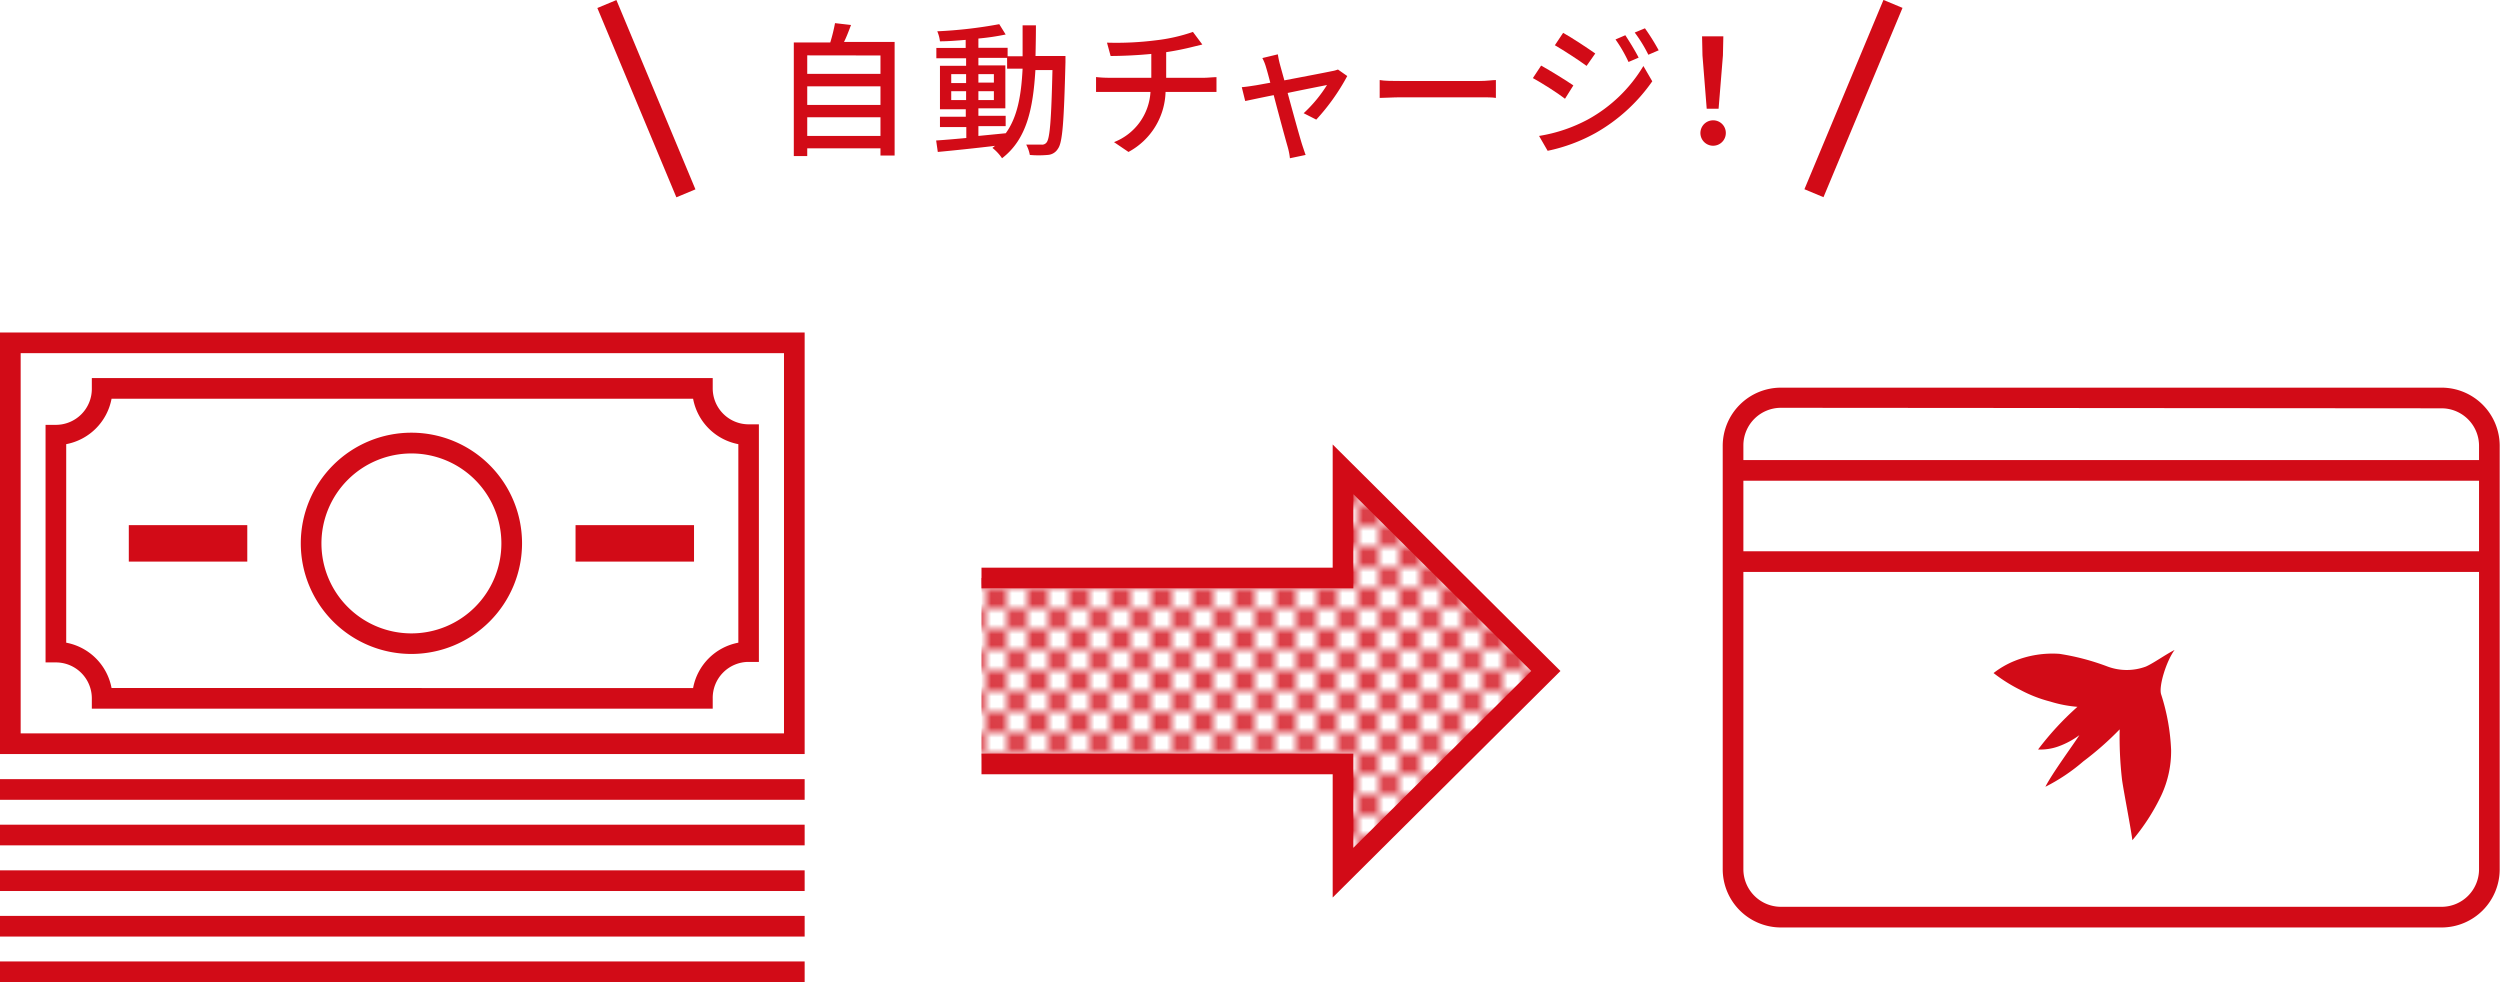 <svg xmlns="http://www.w3.org/2000/svg" xmlns:xlink="http://www.w3.org/1999/xlink" width="242.03" height="95.08" viewBox="0 0 242.03 95.08">
  <defs>
    <style>
      .cls-1 {
        fill: none;
      }

      .cls-2 {
        fill: #fff;
      }

      .cls-3 {
        fill: #d20b17;
      }

      .cls-4 {
        fill: url(#新規パターンスウォッチ_2);
      }
    </style>
    <pattern id="新規パターンスウォッチ_2" data-name="新規パターンスウォッチ 2" width="4" height="4" patternTransform="matrix(0, -1, 1, 0, 8.46, -22.08)" patternUnits="userSpaceOnUse" viewBox="0 0 4 4">
      <rect class="cls-1" width="4" height="4"/>
      <rect class="cls-2" width="4" height="4"/>
      <g>
        <rect class="cls-1" width="4" height="4"/>
        <path class="cls-3" d="M1,0H0V1A1,1,0,0,0,1,0Z"/>
        <path class="cls-3" d="M4,1V0H3A1,1,0,0,0,4,1Z"/>
        <path class="cls-3" d="M0,3V4H1A1,1,0,0,0,0,3Z"/>
        <path class="cls-3" d="M3,4H4V3A1,1,0,0,0,3,4Z"/>
        <circle class="cls-3" cx="2" cy="2" r="1"/>
      </g>
    </pattern>
  </defs>
  <title>icn_bank-autoCharge</title>
  <g id="レイヤー_2" data-name="レイヤー 2">
    <g id="レイヤー_5" data-name="レイヤー 5">
      <g>
        <g>
          <g>
            <polyline class="cls-4" points="95.02 55.96 130.02 55.96 130.02 45.44 149.66 64.96 130.02 84.48 130.02 73.96 95.02 73.96"/>
            <polygon class="cls-3" points="129.02 86.89 129.02 74.96 95.02 74.96 95.02 72.96 131.02 72.96 131.02 82.08 148.24 64.96 131.02 47.84 131.02 56.96 95.02 56.96 95.02 54.96 129.02 54.96 129.02 43.03 151.07 64.96 129.02 86.89"/>
          </g>
          <g>
            <g>
              <rect class="cls-2" x="167.78" y="38.48" width="73.25" height="50.3" rx="4.63" ry="4.63"/>
              <path class="cls-3" d="M236.41,89.79h-64a5.64,5.64,0,0,1-5.63-5.63v-41a5.64,5.64,0,0,1,5.63-5.63h64A5.63,5.63,0,0,1,242,43.11V84.16A5.63,5.63,0,0,1,236.41,89.79Zm-64-50.31a3.64,3.64,0,0,0-3.63,3.63V84.16a3.64,3.64,0,0,0,3.63,3.63h64A3.63,3.63,0,0,0,240,84.16v-41a3.63,3.63,0,0,0-3.62-3.63Z"/>
            </g>
            <rect class="cls-3" x="167.78" y="44.54" width="73.25" height="2"/>
            <rect class="cls-3" x="167.78" y="53.37" width="73.25" height="2"/>
            <path class="cls-3" d="M209.24,67.27c-.3-.77.5-3.3,1.29-4.35-1,.52-2,1.26-2.78,1.61a5.33,5.33,0,0,1-3.71,0,23.06,23.06,0,0,0-4.66-1.23A9.8,9.8,0,0,0,195,64a8.42,8.42,0,0,0-2,1.16,15.21,15.21,0,0,0,2.59,1.63,13,13,0,0,0,2.9,1.13,12.25,12.25,0,0,0,2.63.51,28.34,28.34,0,0,0-3.81,4.13,5.15,5.15,0,0,0,2-.31,7.88,7.88,0,0,0,2-1.08c-.6.94-2.67,3.75-3.29,5a18.05,18.05,0,0,0,3.67-2.46,30,30,0,0,0,3.52-3.1,36.26,36.26,0,0,0,.23,4.89c.19,1.31.79,4.31,1,5.84a20,20,0,0,0,2.81-4.36,10.14,10.14,0,0,0,.94-4.37A20.2,20.2,0,0,0,209.24,67.27Z"/>
          </g>
          <g>
            <g>
              <rect class="cls-2" x="1" y="33.19" width="75.9" height="38.83"/>
              <path class="cls-3" d="M77.9,73H0V32.19H77.9ZM2,71H75.9V34.19H2Z"/>
            </g>
            <path class="cls-3" d="M69,68.61H8.89v-1a3.48,3.48,0,0,0-3.48-3.48h-1v-23h1A3.48,3.48,0,0,0,8.89,37.6v-1H69v1a3.48,3.48,0,0,0,3.47,3.48h1v23h-1A3.48,3.48,0,0,0,69,67.61Zm-58.21-2H67.1a5.49,5.49,0,0,1,4.38-4.39V43A5.5,5.5,0,0,1,67.1,38.6H10.8A5.51,5.51,0,0,1,6.41,43V62.22A5.5,5.5,0,0,1,10.8,66.61Z"/>
            <path class="cls-3" d="M39.83,63.31A10.71,10.71,0,1,1,50.54,52.6,10.72,10.72,0,0,1,39.83,63.31Zm0-19.41a8.71,8.71,0,1,0,8.71,8.7A8.71,8.71,0,0,0,39.83,43.9Z"/>
            <rect class="cls-3" x="12.47" y="50.84" width="11.47" height="3.53"/>
            <rect class="cls-3" x="55.72" y="50.84" width="11.47" height="3.53"/>
            <rect class="cls-3" y="75.43" width="77.9" height="2"/>
            <rect class="cls-3" y="79.84" width="77.9" height="2"/>
            <rect class="cls-3" y="84.26" width="77.9" height="2"/>
            <rect class="cls-3" y="88.67" width="77.9" height="2"/>
            <rect class="cls-3" y="93.08" width="77.9" height="2"/>
          </g>
        </g>
        <g>
          <path class="cls-3" d="M82.39,2.42l-1.55-.18a16.92,16.92,0,0,1-.46,1.87H76.85v11h1.3v-.75h7.09v.7h1.37v-11h-4.9C81.94,3.61,82.17,3,82.39,2.42Zm2.85,10.74H78.15V11.35h7.09Zm0-3H78.15V8.36h7.09Zm0-4.79V7.15H78.15V5.36Z"/>
          <path class="cls-3" d="M100.29,2.45H99c0,1,0,2,0,3H97.55V4.63H94.72v-.9a23,23,0,0,0,2.64-.39l-.62-1a43.49,43.49,0,0,1-6,.69A3.58,3.58,0,0,1,91,4c.79,0,1.64-.07,2.49-.14v.78H90.65v1h2.88v.73H91v4.21h2.5v.72H91v1h2.55v1.06c-1.1.1-2.11.19-2.92.24l.16,1.11c1.5-.14,3.52-.35,5.54-.59l-.25.2a4.45,4.45,0,0,1,.93,1c2.41-1.85,3-4.82,3.23-8.54h1.65c-.11,4.82-.25,6.6-.56,7a.54.54,0,0,1-.51.22c-.25,0-.82,0-1.47,0A3.41,3.41,0,0,1,99.7,15a9.51,9.51,0,0,0,1.72,0,1.23,1.23,0,0,0,1-.6c.45-.6.58-2.59.73-8.37,0-.16,0-.61,0-.61h-2.9C100.27,4.49,100.29,3.48,100.29,2.45ZM93.53,9.69H92.09V8.83h1.44Zm0-1.65H92.09V7.18h1.44Zm1.19-.86h1.5V8h-1.5Zm0,1.65h1.5v.86h-1.5Zm2.65,4.07-2.65.26v-.95h2.64v-1H94.72v-.72h2.61V6.33H94.72V5.6H97.5V6.65H99C98.87,9.2,98.52,11.31,97.37,12.9Z"/>
          <path class="cls-3" d="M112.9,7.53V5.05c.94-.14,1.89-.34,2.59-.52l.91-.22-.91-1.22a16.59,16.59,0,0,1-3.57.81,30.4,30.4,0,0,1-4.75.23l.35,1.29c1,0,2.55-.06,3.94-.2V7.53h-4.09a11.49,11.49,0,0,1-1.26-.07V8.9c.35,0,.84,0,1.27,0h4a5.55,5.55,0,0,1-3.53,4.86l1.4.95a6.81,6.81,0,0,0,3.59-5.81h3.78c.37,0,.82,0,1.15,0V7.47c-.31,0-.88.06-1.18.06Z"/>
          <path class="cls-3" d="M128.93,6.89c-.5.11-2.7.53-4.59.89l-.42-1.52a9.61,9.61,0,0,1-.21-1l-1.5.36a4.44,4.44,0,0,1,.36.9c.09.29.24.83.41,1.49-.76.13-1.35.25-1.54.27-.45.07-.82.13-1.22.16l.33,1.34c.4-.08,1.5-.32,2.76-.57.52,2,1.15,4.31,1.35,5a6.6,6.6,0,0,1,.22,1.11L126.4,15c-.1-.27-.27-.79-.34-1-.21-.66-.86-3-1.4-5,1.76-.37,3.47-.7,3.81-.77a13.31,13.31,0,0,1-2.26,2.73l1.22.62a20.41,20.41,0,0,0,3-4.22l-.9-.63A3,3,0,0,1,128.93,6.89Z"/>
          <path class="cls-3" d="M135.65,7.84c-.76,0-1.63,0-2.08-.09V9.48c.47,0,1.29-.06,2.08-.06h7.62c.61,0,1.24,0,1.55.06V7.75c-.33,0-.88.09-1.57.09Z"/>
          <path class="cls-3" d="M154.44,5.18c-.68-.48-2.24-1.52-3.11-2l-.8,1.2c.85.49,2.35,1.47,3.07,2Z"/>
          <path class="cls-3" d="M158.64,5.58c-.32-.64-.93-1.62-1.29-2.17l-.95.41A13.41,13.41,0,0,1,157.66,6Z"/>
          <path class="cls-3" d="M158.26,3.15a13.69,13.69,0,0,1,1.32,2.15l1-.43a20.46,20.46,0,0,0-1.33-2.13Z"/>
          <path class="cls-3" d="M153.74,11.56a15,15,0,0,1-4.74,1.6l.83,1.44a16.44,16.44,0,0,0,4.65-1.73,16.77,16.77,0,0,0,5.48-5l-.86-1.48A14.25,14.25,0,0,1,153.74,11.56Z"/>
          <path class="cls-3" d="M152.32,8.27c-.66-.46-2.25-1.44-3.12-1.92l-.8,1.21c.88.48,2.38,1.43,3.11,2Z"/>
          <polygon class="cls-3" points="165.23 10.53 166.38 10.53 166.8 5.37 166.84 3.52 164.78 3.52 164.82 5.37 165.23 10.53"/>
          <path class="cls-3" d="M165.8,11.65a1.23,1.23,0,1,0,1.28,1.23A1.22,1.22,0,0,0,165.8,11.65Z"/>
          <rect class="cls-3" x="61.58" y="-0.38" width="2" height="19.86" transform="translate(1.15 24.85) rotate(-22.66)"/>
          <rect class="cls-3" x="169.52" y="8.55" width="19.86" height="2" transform="translate(101.49 171.46) rotate(-67.34)"/>
        </g>
      </g>
    </g>
  </g>
</svg>
